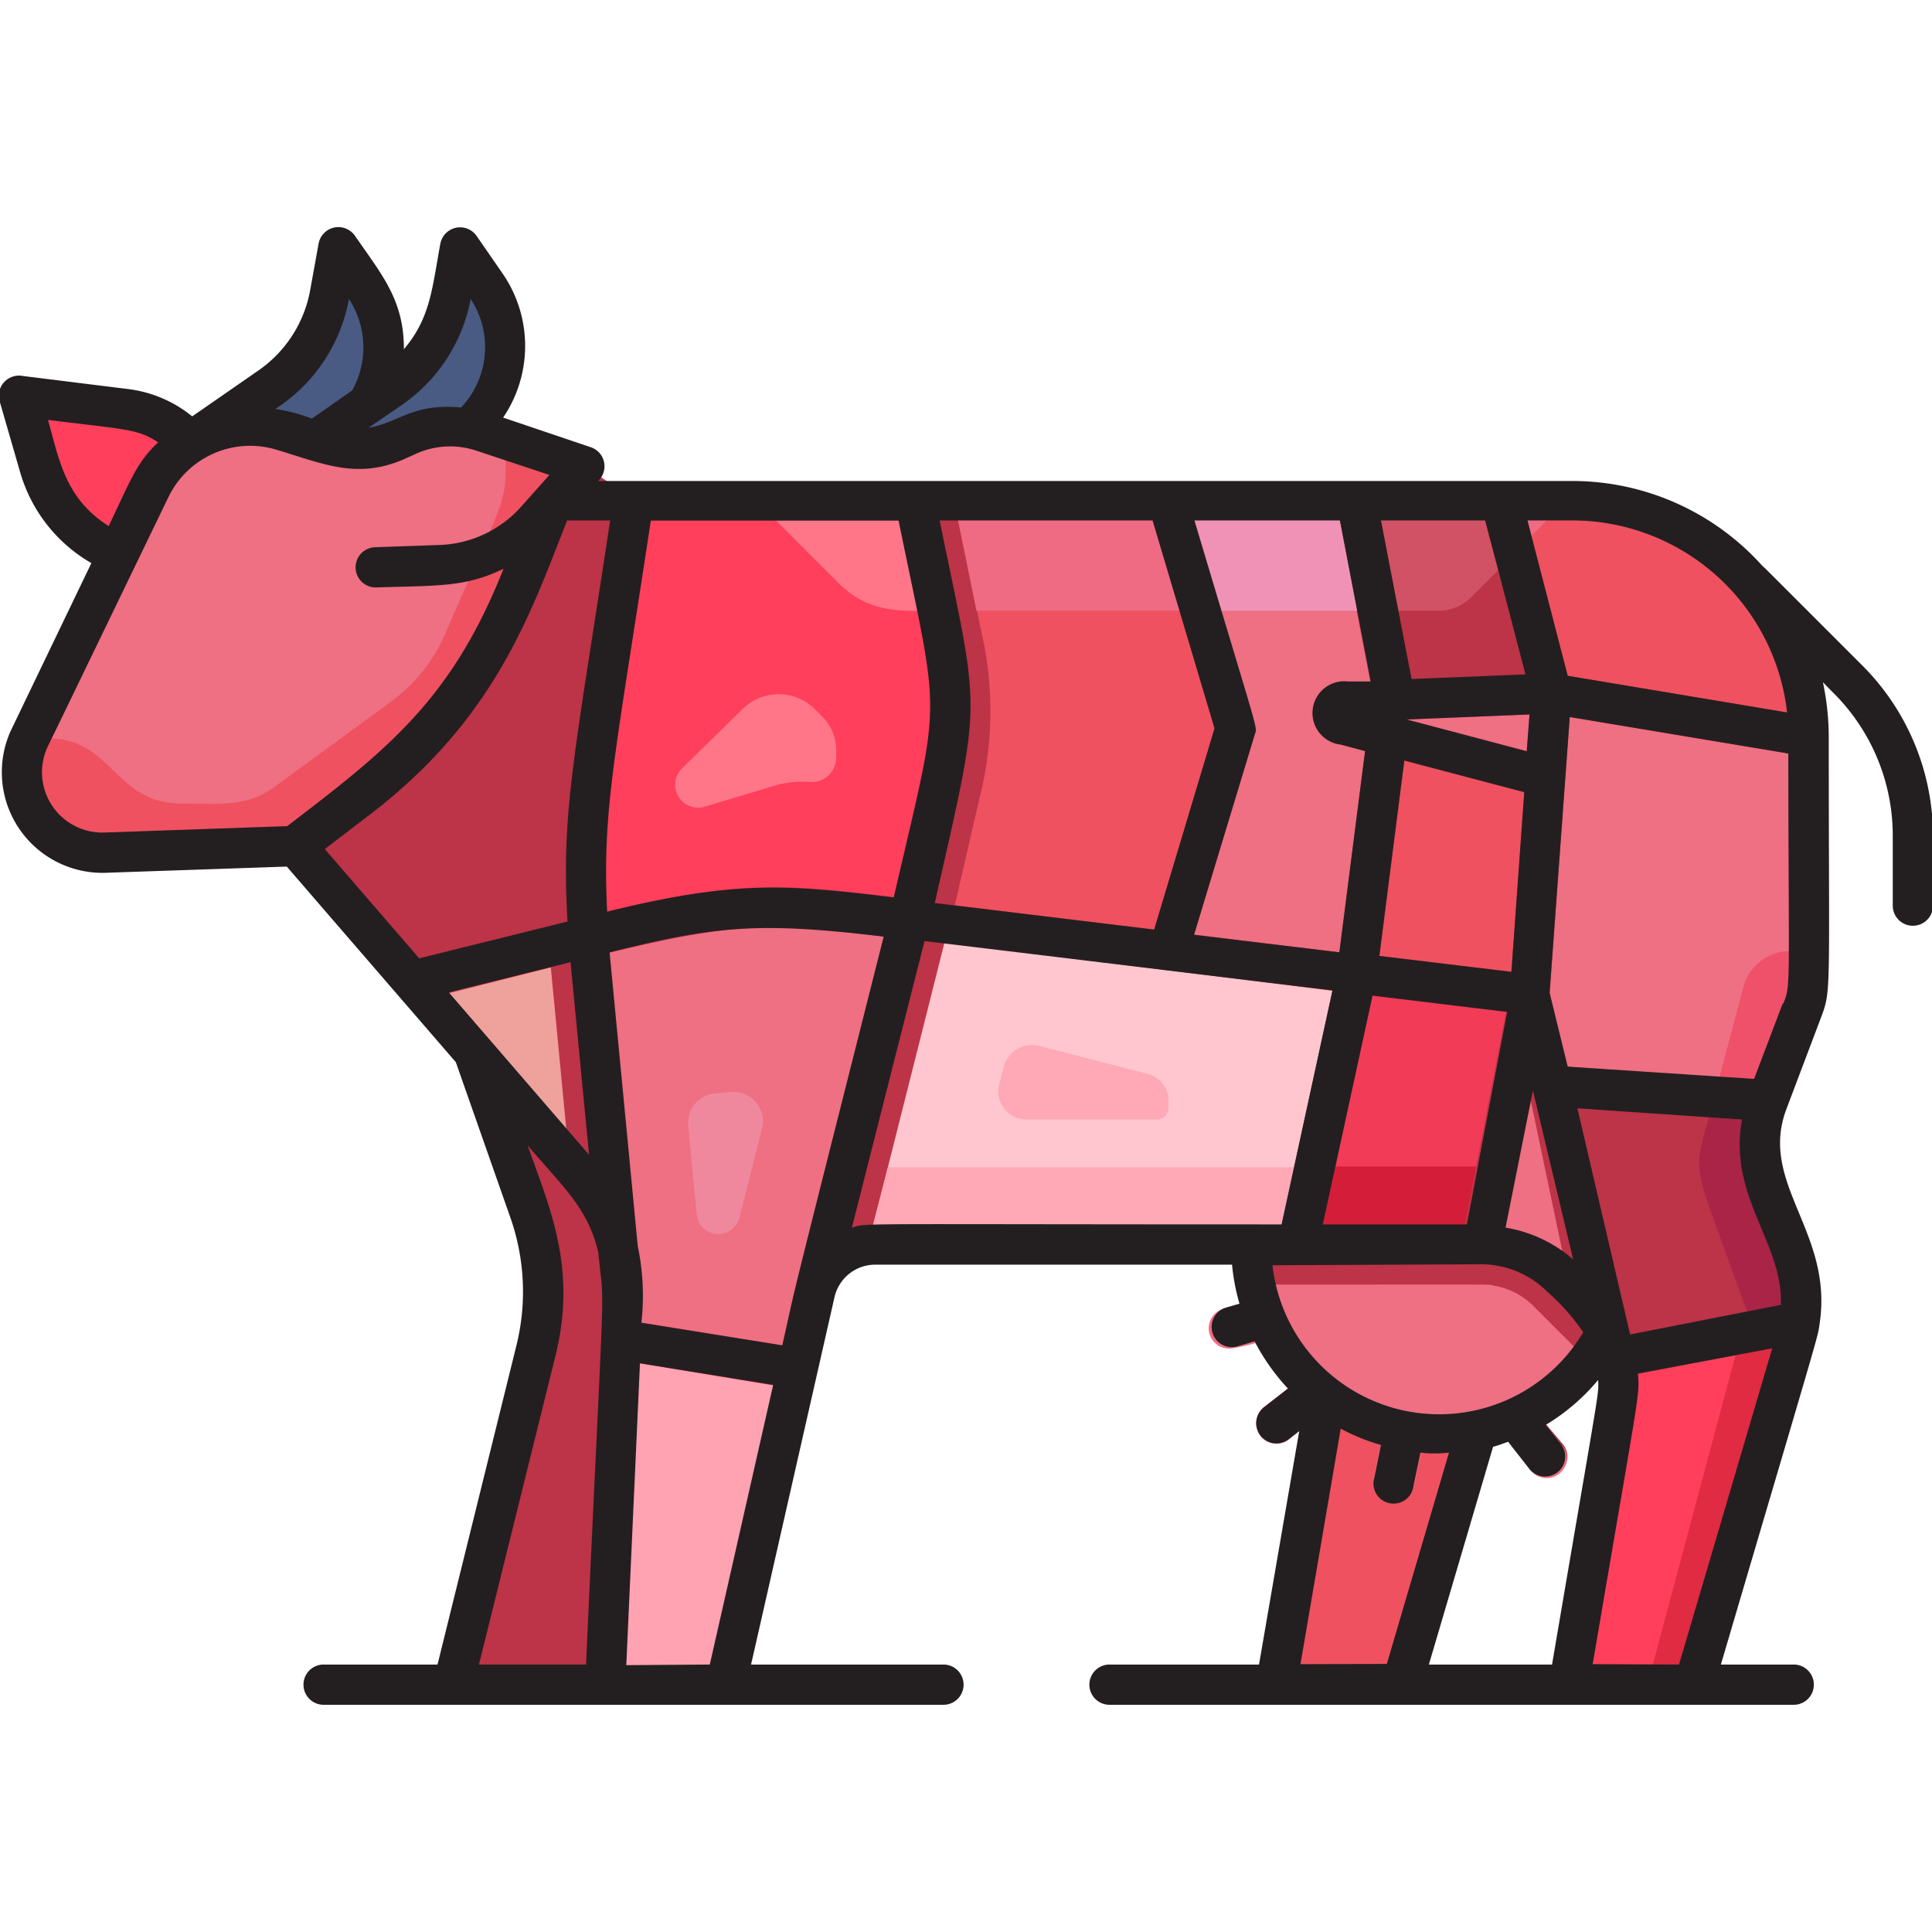 <svg height="512" viewBox="0 0 96 96" width="512" xmlns="http://www.w3.org/2000/svg"><g id="Different_part_of_meat" data-name="Different part of meat"><g fill="#bd3347"><path d="m89.82 35.58a11.73 11.73 0 0 0 -11.69-10.72h-46.56l-2.57-1.73c-5-1.67-5.13-1.76-5.87-1.87h.13a5.36 5.36 0 0 0 .87-7.07l-1.32-1.91-.42 2.32a7.27 7.27 0 0 1 -3 4.66l-1.15.79a5.34 5.34 0 0 0 -.15-5.86l-1.32-1.91-.42 2.32a7.27 7.27 0 0 1 -3 4.66 40.3 40.3 0 0 1 -3.87 2.74 5.08 5.08 0 0 0 -3.17-1.66l-5.31-.67 1 3.47a6.63 6.63 0 0 0 3.34 4.08l.55.29-4.43 9.18a4 4 0 0 0 3.7 5.68c10.27-.36 9.5-.37 9.6-.25l8.77 10.15 2.77 7.89a12.07 12.07 0 0 1 .33 6.94l-4.1 16.61h13.54c5.08-22.41 4.18-18.55 5-21.85h20.54a13.84 13.84 0 0 1 .92 2.66l-1.6.48a1 1 0 0 0 -.68 1.24 1 1 0 0 0 1.24.68c2.13-.62 1.61-.45 1.82-.56a9.16 9.16 0 0 0 1.5 2l-2 1.55a1 1 0 0 0 .61 1.79 1 1 0 0 0 .62-.21l1.69-1.32-2.29 13.54h6.21l3.74-12.71a7.77 7.77 0 0 0 1-.24c.07.24 0 .09 1.66 2.18a1 1 0 1 0 1.56-1.24l-1.44-1.7a9.29 9.29 0 0 0 2.21-1.78l2 .24c.06.94.12.21-2.44 15.25h6.21c5.77-19.54 4.89-16.26 5.35-19.06 0-3.28-2.65-5.47-2-9 1.74-5.24 2.31-5.67 2.31-7.28.06-12.58.08-10.08.01-12.79zm-77.6-14.41h.21.36z"/><path d="m61.63 61.84-.05-.13"/><path d="m28.07 83.71h-5.54l4.1-16.61a12.07 12.07 0 0 0 -.33-6.94l-2.77-7.89h4.24l1 10.2c.36 1.64.23.53-.7 21.24z"/></g><path d="m65.87 69.34c0 .36-.68 4.13-2.43 14.37h6.21l4.24-14.37z" fill="#ef5160"/><path d="m66.56 72.09v-.05z" fill="#231f20"/><path d="" fill="#ef6f83"/><path d="m76.17 70a9.29 9.29 0 0 0 2.21-1.78l-.08-1.22-2.11-2.11a3.63 3.63 0 0 0 -1.92-1c-.47-.09.93-.06-11.89-.06 0 .22.11.45.17.66l-1.62.51a1 1 0 0 0 .28 2 9.5 9.5 0 0 0 1.94-.52.6.6 0 0 0 .16-.08 9.16 9.16 0 0 0 1.5 2l-2 1.55a1 1 0 0 0 -.18 1.4 1 1 0 0 0 1.41.18c2.41-1.89 2.11-1.63 2.27-1.85a9.25 9.25 0 0 0 2.5 1.18c0 .17.13-.71-.55 2.6a1 1 0 0 0 2 .4c.65-3.19.51-2.47.53-2.63a9.37 9.37 0 0 0 3.57-.41c.09.25-.06 0 1.66 2.18a1 1 0 1 0 1.56-1.24z" fill="#ef6f83"/><path d="m30.81 67.58 8.6 1.42-3.34 14.71h-6s.43-9.43.74-16.13z" fill="#ffa2b2"/><path d="m27.37 48.07.93 9.72-7.06-8.17z" fill="#efa19c"/><path d="m44.93 46.66c-5.15 20.34-4.34 17.18-4.45 17.58-.72 3.17-.59 2.76-.69 2.76-9.52-1.54-8.79-1.43-8.89-1.43a10.85 10.85 0 0 0 -.17-3.43l-1.4-14.56c7.67-1.94 9.17-1.7 15.6-.92z" fill="#ef6f83"/><path d="m29 23.13-1.5 1.73-1.61 4.07a24.1 24.1 0 0 1 -7.78 10.31l-3.35 2.88c-.1-.12.66-.11-9.6.25a4 4 0 0 1 -3.7-5.68l6-12.4a5.53 5.53 0 0 1 6.54-2.9c3 .92 3.63 1.4 6.27.23 2-.88 3.45-.25 4.83.21.11 0-.05-.02 3.9 1.3z" fill="#ef6f83"/><path d="m27.2 46.05-7.43 1.87-3.7-4.28 3.3-2.85c6.34-4.87 8-10.15 10.09-15.41-1.93 12.42-2.61 15.13-2.26 20.67z" fill="#bd3347"/><path d="m45.41 44.7c-6.51-.8-8.49-1.1-16.24.86-.29-5.29.48-8.41 2.4-20.7h13.77c2.46 11.87 2.43 9.56.07 19.84z" fill="#ff3f5c"/><path d="m66.21 49.23-2.74 12.61c-21.54 0-19.95 0-20.32 0l3.78-15z" fill="#ffc6cf"/><path d="m44.12 58-1 3.86h20.32l.86-3.86z" fill="#ffa8b6"/><path d="m74.84 50.28-2.24 11.56h-7.09l2.69-12.36z" fill="#f23b57"/><path d="m66.35 57.96-.84 3.88h7.09l.75-3.88z" fill="#d41d39"/><path d="m60.35 36.19-3 10-9.91-1.2 1.32-5.71a17.4 17.4 0 0 0 .1-7.43c-.4-1.92-.08-.35-1.42-6.94h9.56c1.94 6.57 1.16 3.93 3.35 11.28z" fill="#ef5160"/><path d="m66.63 37 1.2.32-1.27 10-7.23-.88 3-9.89c.12-.44.31.46-3.29-11.63h7.33l1.73 9h-1.15a1.57 1.57 0 0 0 -.32 3.08z" fill="#ef6f83"/><path d="m75.81 33.51-5.66.23c-.82-4.26-.43-2.26-1.71-8.88h5.1z" fill="#bd3347"/><path d="m89.82 35.58-11.93-2-2.28-8.72h2.52a11.74 11.74 0 0 1 11.69 10.72z" fill="#ef5160"/><path d="m75.1 48.29-6.56-.79 1.24-9.71 5.96 1.58z" fill="#ef5160"/><path d="m75.88 37.33-5.99-1.58 6.12-.25z" fill="#ef6f83"/><path d="m78 63.93a6 6 0 0 0 -3.42-2l1.44-7.45z" fill="#ef6f83"/><path d="m89.17 66.76c-4.77 16.24-3.79 12.84-5 16.95h-6.17c2.61-15.33 2.5-14.33 2.44-15.25z" fill="#ff3f5c"/><path d="m89.52 64.65-8.92 1.74-2.38-11.34 9.34.65c-.69 3.47 1.96 5.69 1.96 8.95z" fill="#bd3347"/><path d="m89.87 37.61c0 11.58.12 11.48-.34 12.64l-1.33 3.52-10.4-.77-.8-3.65 1-13.73z" fill="#ef6f83"/><path d="m9.48 22a5.7 5.7 0 0 0 -2 2.29c-1.67 3.4-1.48 3.12-1.6 3.22l-.55-.29a6.63 6.63 0 0 1 -3.33-4.08l-1-3.47 5.31.67a5.08 5.08 0 0 1 3.17 1.66z" fill="#ff3f5c"/><path d="m24.16 14.2-1.32-1.91-.42 2.32a7.27 7.27 0 0 1 -3 4.66l-1.15.79a5.34 5.34 0 0 0 -.15-5.86l-1.32-1.91-.42 2.32a7.27 7.27 0 0 1 -3 4.66l-3.44 2.48c2.35-1.18 4.17-.33 6.42.35 3.07.93 3.84-1.41 6.92-.83a5.36 5.36 0 0 0 .88-7.07z" fill="#495a83"/><path d="m45.34 24.86 1.12 5.49c-1.64 0-3.25.17-4.81-1.39l-4.1-4.1z" fill="#ff7689"/><path d="m58.61 30.35h-10.09l-1.12-5.49h9.58z" fill="#ef6a83"/><path d="m66.39 24.86 1.06 5.49h-6.76l-1.63-5.49z" fill="#ef92b5"/><path d="m77.86 24.86-1.78 1.78-.47-1.78z" fill="#ef6a83"/><path d="m74.45 28.33-1.34 1.34a2.32 2.32 0 0 1 -1.64.68h-2l-1.06-5.49h5.1z" fill="#d15165"/><path d="m36.74 60.51a1.08 1.08 0 0 1 -2.12-.16c-.25-2.56-.46-4.79-.42-4.43a1.46 1.46 0 0 1 1.3-1.59l.83-.07a1.46 1.46 0 0 1 1.54 1.8z" fill="#ef889c"/><path d="m40.52 35.27.34.34a2.36 2.36 0 0 1 .69 1.67v.36a1.22 1.22 0 0 1 -1.22 1.22 5.15 5.15 0 0 0 -1.67.13l-3.66 1.1a1.14 1.14 0 0 1 -1.12-1.9l3-2.94a2.55 2.55 0 0 1 3.64.02z" fill="#ff7689"/><path d="m57.53 55.63h-6.53a1.4 1.4 0 0 1 -1.35-1.76l.24-.9a1.44 1.44 0 0 1 1.75-1l5.42 1.4a1.36 1.36 0 0 1 1 1.33v.3a.59.59 0 0 1 -.53.63z" fill="#ffa8b6"/><path d="m29 23.13-1.5 1.73-1.61 4.07a24.1 24.1 0 0 1 -7.78 10.31l-3.35 2.88c-.1-.12.66-.11-9.6.25a4 4 0 0 1 -3.7-5.68h.91c3.27 0 3.27 3.24 6.68 3.24 1.89 0 3.19.19 4.59-.83l5.81-4.25a8.19 8.19 0 0 0 2.67-3.35c3.32-7.68 3-6.21 3-9.67.09 0-.07-.02 3.88 1.3z" fill="#ef5160"/><path d="m86.24 67.33 2.93-.57-5 16.95h-2.31z" fill="#e12b43"/><path d="m89.52 64.65-2.71.53c-2.72-7.66-2.73-6.6-1.9-9.66l2.65.18c-.69 3.47 1.96 5.69 1.96 8.95z" fill="#a92447"/><path d="m89.87 47.26c0 2.51.14 1.72-1.67 6.51l-2.77-.2 1.21-4.57a2.4 2.4 0 0 1 2.36-1.74z" fill="#ef516a"/><path d="m92.47 33c-6-6-4.65-4.65-4.87-4.85a12.69 12.69 0 0 0 -9.47-4.25h-48.41a1 1 0 0 0 -.37-1.68l-4.35-1.47a6.34 6.34 0 0 0 0-7.12l-1.32-1.91a1 1 0 0 0 -1.8.39c-.41 2.22-.49 3.69-1.81 5.24 0-2.44-1.07-3.66-2.43-5.63a1 1 0 0 0 -1.81.39l-.42 2.32a6.2 6.2 0 0 1 -2.6 4l-3.26 2.26a6.23 6.23 0 0 0 -3.12-1.35l-5.31-.66a1 1 0 0 0 -1.12 1.32l1 3.46a7.66 7.66 0 0 0 3.54 4.52l-4 8.32a5 5 0 0 0 4.66 7.07l9.05-.31 8.4 9.72 2.71 7.72a11.12 11.12 0 0 1 .3 6.36l-3.92 15.85h-5.66a1 1 0 1 0 0 2h30.8a1 1 0 1 0 0-2h-9.56l4.14-18.23a2.08 2.08 0 0 1 2-1.64h17.76a10.24 10.24 0 0 0 .37 1.94l-.66.19a1 1 0 0 0 .56 1.93l.85-.25a10.59 10.59 0 0 0 1.66 2.35l-1.19.93a1 1 0 0 0 -.18 1.4 1 1 0 0 0 1.41.18l.52-.41-2 11.61h-7.43a1 1 0 0 0 0 2h34a1 1 0 0 0 0-2h-3.62c4.86-16.5 4.82-16.26 4.9-16.9.72-4.61-3.07-7-1.63-10.74l1.69-4.47c.54-1.44.4-1.06.4-14a13.29 13.29 0 0 0 -.29-2.7l.47.48a10 10 0 0 1 3 7.11v3.51a1 1 0 0 0 2 0v-3.51a12 12 0 0 0 -3.58-8.49zm-3.67 2.4-10.9-1.82-2-7.72h2.26a10.75 10.75 0 0 1 10.64 9.54zm-11.68 47.31h-6.12l3.19-10.82c.26-.07.5-.16.75-.25l1.06 1.36a1 1 0 0 0 .78.37 1 1 0 0 0 .78-1.62l-.75-.95a10.23 10.23 0 0 0 2.6-2.23c.03.79.12-.03-2.29 14.14zm-38.25-15.86-7-1.12a12 12 0 0 0 -.18-3.81l-1.4-14.6c5.06-1.25 7.17-1.56 13.62-.78-5.17 20.46-4.18 16.52-5.04 20.31zm-16.57-17.54 6.05-1.5.92 9.57zm7.87-4c-.25-5.08.37-7.56 2.17-19.44h12.31c2.11 10.33 2.15 8.36-.24 18.72-5.05-.59-7.69-.92-14.24.71zm16.52-19.45h10.58l3.08 10.33-3 10-10.9-1.32c2.38-10.56 2.27-9.06.24-19.01zm15.66 10.63c.13-.42.28.36-3-10.63h7.23l1.53 8h-1.15a1.57 1.57 0 0 0 -.33 3.14l1.2.32-1.28 10-7.22-.87zm11.45-10.63 2 7.65-5.66.23-1.52-7.88zm1.94 13.5-.64 8.93-6.56-.79 1.24-9.71zm-5.85-3.61 6.11-.25-.14 1.83zm5 14.53-2 10.56h-7.16l2.47-11.37zm1.28 3.91 2 8.39a6.79 6.79 0 0 0 -3.36-1.58zm-45.85-28.33c-1.79 11.82-2.44 14.47-2.12 19.93l-7.37 1.83-4.69-5.43 2.3-1.76c6.2-4.76 7.94-10 9.74-14.57zm-6.93-11a4.36 4.36 0 0 1 -.48 5.39c-2.43-.23-3.14.78-4.59 1l1.68-1.15a8.23 8.23 0 0 0 3.39-5.26zm-6.05 0a4.39 4.39 0 0 1 .16 4.54l-2 1.4a8.92 8.92 0 0 0 -1.82-.48 8.24 8.24 0 0 0 3.66-5.48zm-15 6c4 .5 4.47.44 5.52 1.12-1.08 1-1.38 1.91-2.46 4.16-2.18-1.38-2.46-3.33-3.02-5.29zm2.79 20.51a3 3 0 0 1 -2.77-4.25c1.91-3.95-3.25 6.74 6-12.4a4.51 4.51 0 0 1 5.39-2.37c2.36.71 4 1.48 6.34.46l.62-.28a4.11 4.11 0 0 1 2.95-.14l3.64 1.21-1.4 1.57a5.69 5.69 0 0 1 -4.06 1.91l-3.17.11a1 1 0 0 0 -1 1 1 1 0 0 0 1 1c3.07-.1 4.45 0 6.35-.93-2.57 6.51-5.79 9-10.75 12.79zm22.47 26c1.09-4.37-.3-7.37-1.38-10.45 1.87 2.17 3 3.16 3.51 5.31.31 3.24.34-.38-.61 20.48h-5.32zm3.52 15.37.68-15 6.62 1.07-3.15 13.9zm11.21-21.74 3.61-14.24 20.27 2.45-2.53 11.63c-22.03 0-20.48-.08-21.35.16zm31.29 1.82a4.68 4.68 0 0 1 3.28 1.38 10.52 10.52 0 0 1 1.77 2 8.33 8.33 0 0 1 -15.44-3.33zm-9 19.87 2-11.7a10 10 0 0 0 2 .81l-.33 1.62a1 1 0 1 0 1.95.4l.34-1.64a6.05 6.05 0 0 0 1.42 0l-3.09 10.5zm14.52 0c2.38-14 2.33-13.27 2.25-14.44l6.67-1.25-4.63 15.71zm9.34-17.85-7.48 1.47-2.62-11.24 8.18.56c-.7 3.86 2.06 6.12 1.93 9.23zm.11-15-1.43 3.77-9.26-.61-.9-3.67 1-13.7 10.86 1.81c.01 11.74.14 11.46-.26 12.46z" fill="#231f20"/></g></svg>